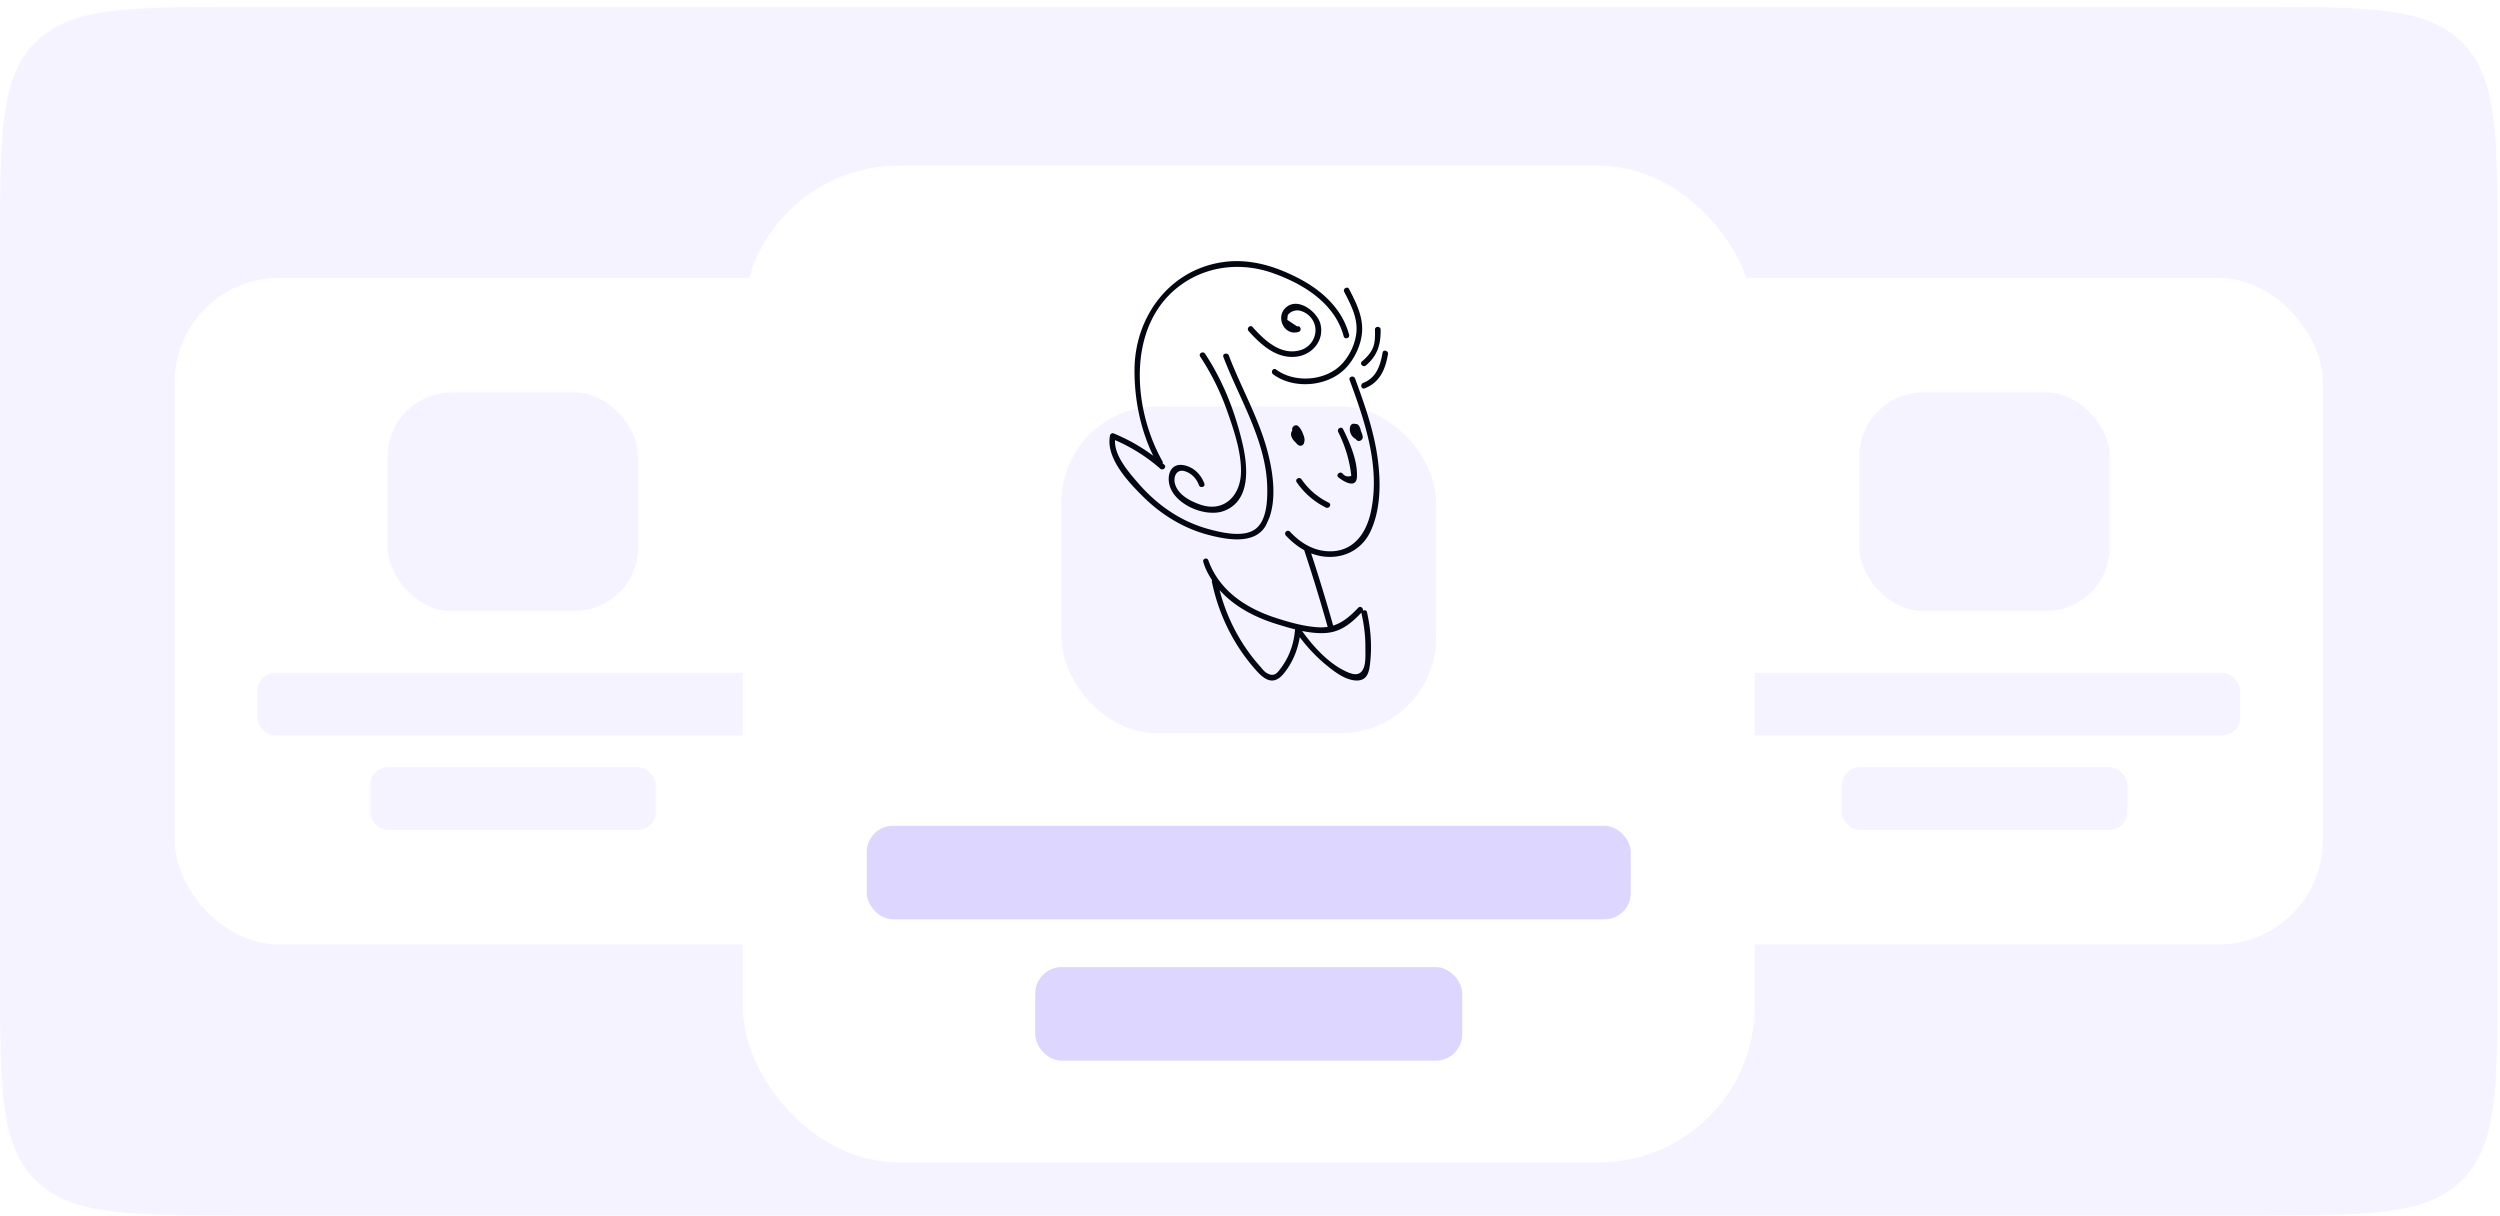 <svg width="331" height="161" fill="none" xmlns="http://www.w3.org/2000/svg"><g clip-path="url(#clip0_49_14757)"><path d="M0 32.926C0 17.84 0 10.298 4.686 5.612 9.373.926 16.916.926 32 .926h266.667c15.085 0 22.627 0 27.313 4.686 4.687 4.686 4.687 12.229 4.687 27.314v96c0 15.085 0 22.627-4.687 27.313-4.686 4.687-12.228 4.687-27.313 4.687H32c-15.085 0-22.627 0-27.314-4.687C0 151.553 0 144.011 0 128.926v-96z" fill="#F5F3FF"/><rect x="23.112" y="36.795" width="89.598" height="88.261" rx="13.837" fill="#fff"/><rect x="34.092" y="89.086" width="67.638" height="8.282" rx="2.338" fill="#F5F3FF"/><rect x="49.011" y="101.598" width="37.801" height="8.282" rx="2.338" fill="#F5F3FF"/><rect x="51.329" y="51.972" width="33.165" height="28.926" rx="8.463" fill="#F5F3FF"/><rect x="217.956" y="36.795" width="89.598" height="88.261" rx="13.837" fill="#fff"/><rect x="228.936" y="89.086" width="67.638" height="8.282" rx="2.338" fill="#F5F3FF"/><rect x="243.854" y="101.598" width="37.801" height="8.282" rx="2.338" fill="#F5F3FF"/><rect x="246.173" y="51.972" width="33.165" height="28.926" rx="8.463" fill="#F5F3FF"/><g filter="url(#filter0_d_49_14757)"><rect x="98.334" y="14.926" width="134" height="132" rx="20.694" fill="#fff"/><rect x="114.755" y="102.337" width="101.157" height="12.386" rx="3.497" fill="#DDD6FE"/><rect x="137.066" y="121.049" width="56.535" height="12.386" rx="3.497" fill="#DDD6FE"/><rect x="140.533" y="46.829" width="49.601" height="43.26" rx="12.657" fill="#F5F3FF"/><path d="M167.605 62.56c.062-.112.483-1.059.473-1.06.956-2.711.432-6.12-.258-8.735-1.168-4.43-3.499-8.433-5.123-12.694-.169-.445-.892-.252-.721.198 1.438 3.775 3.423 7.332 4.676 11.179.638 1.96 1.09 4 1.131 6.068.035 1.79-.051 4.682-1.821 5.7-1.615.93-4.333.286-6.019-.18a17.691 17.691 0 01-5.214-2.437c-1.533-1.042-2.903-2.31-4.108-3.714-1.234-1.438-3.106-3.563-2.989-5.607a22.8 22.8 0 015.991 3.782c.361.315.892-.211.529-.529-.073-.064-.148-.123-.221-.185a.35.35 0 00-.034-.287c-4.006-7.123-4.775-18.337 2.687-23.494 3.508-2.424 7.916-2.814 11.893-1.417 4.045 1.422 8.263 3.984 9.427 8.383.122.465.844.267.721-.198-.898-3.395-3.522-5.81-6.543-7.408-3.131-1.655-6.559-2.726-10.125-2.223-7.124 1.005-11.685 7.236-11.747 14.204-.034 3.87.767 7.937 2.477 11.444a23.934 23.934 0 00-5.258-2.968c-.179-.073-.423.08-.46.262-.611 2.988 2.412 6.167 4.361 8.103 2.392 2.376 5.347 4.206 8.62 5.068 2.412.635 6.2 1.377 7.659-1.253l-.004-.002z" fill="#030712"/><path d="M180.44 73.864c.115-.33-.325-.697-.614-.39-1.029 1.092-2.047 1.961-3.322 2.36a.356.356 0 00-.014-.077 228.995 228.995 0 00-2.893-9.487c.42.16.856.288 1.313.368 2.719.47 5.302-.693 6.512-3.211 1.4-2.916 1.407-6.523.99-9.66-.489-3.677-1.724-7.188-3.004-10.652-.166-.447-.889-.253-.722.199 2.046 5.532 4.1 11.533 2.81 17.49-.642 2.964-2.448 5.377-5.745 5.183-1.993-.116-3.645-1.179-4.959-2.588a.37.37 0 00-.622.133c0 .003-.002.005-.003.007a.37.37 0 00.079.372c.714.765 1.521 1.436 2.427 1.93a231.817 231.817 0 013.097 10.114c.005.017.012.031.018.046a5.723 5.723 0 01-1.26.057c-1.869-.114-3.804-.66-5.58-1.233-3.877-1.252-7.483-3.538-8.964-7.634-.153-.423-.792-.23-.671.2.26.92.682 1.697 1.158 2.423a.385.385 0 00-.018.22c.902 4.39 2.934 8.495 5.946 11.824 1.222 1.351 2.355 1.84 3.616.269 1.113-1.387 1.789-3.023 2.073-4.754 1.033 1.363 2.2 2.615 3.531 3.703 1.079.882 2.575 2.044 4.057 2.029 1.48-.015 1.633-1.353 1.754-2.555.222-2.176.043-4.353-.437-6.483-.064-.284-.355-.322-.55-.204l-.003.001zm-8.983 2.531c-.141 1.809-.74 3.534-1.818 5-.505.686-.933 1.373-2.032.645-.29-.193-.59-.605-.818-.862a23.427 23.427 0 01-1.703-2.156 24.459 24.459 0 01-3.613-7.893c1.992 2.24 4.789 3.661 7.686 4.544.74.226 1.518.461 2.31.66-.005.02-.012.038-.014.061l.002.001zm9.122 4.968c-.406 1.107-1.233 1.043-2.185.625-2.426-1.065-4.46-3.302-6-5.443 1.068.219 2.149.342 3.193.263 1.998-.154 3.363-1.325 4.683-2.715a.369.369 0 000 .174c.33 1.466.515 2.949.508 4.452-.004.769.065 1.928-.197 2.645l-.002-.001zm-1.959-50.087c-.221-.427-.867-.05-.645.377.767 1.476 1.599 3.047 1.634 4.749.035 1.698-.777 3.535-1.922 4.769-2.129 2.291-6.259 2.598-8.745.75-.386-.287-.759.361-.377.645 2.747 2.042 7.308 1.645 9.651-.866 1.148-1.23 1.968-2.98 2.115-4.661.18-2.07-.784-3.98-1.711-5.763zm3.427 5.368c.01.774.036 1.592-.242 2.33-.291.77-.869 1.362-1.483 1.888-.365.314.165.84.529.528 1.534-1.314 1.972-2.767 1.944-4.746-.007-.48-.754-.483-.747 0h-.001zm1.004 3.056c-.298 1.711-.816 3.317-2.568 4.004-.444.174-.25.898.198.722 2.018-.792 2.737-2.507 3.09-4.528.082-.47-.638-.673-.721-.199h.001z" fill="#030712"/><path d="M175.928 59.558a9.279 9.279 0 01-3.603-3.091c-.271-.394-.92-.02-.646.377a10.042 10.042 0 003.871 3.36c.431.21.81-.434.378-.646zm-3.411-9.115c-.142-.367-.316-.699-.593-.982-.395-.404-.988.094-.817.532a.422.422 0 00-.066.093c-.292.534.069 1.109.502 1.502.084.107.176.208.282.3.335.29.812.079.844-.32.138-.373-.014-.77-.151-1.125h-.001zm7.9.314a3.006 3.006 0 00-.241-.697 1.636 1.636 0 00-.257-.694.483.483 0 00-.462-.223.507.507 0 00-.688.318c-.174.624.084 1.252.614 1.61a.45.45 0 00.091.044c.037.042.071.087.111.127.362.38.931-.02.833-.485h-.001zm-2.593-.937c-.213-.432-.858-.053-.645.377a17.628 17.628 0 011.251 3.258 16.881 16.881 0 01.481 2.547c-.478.177-.873.066-1.182-.332-.366-.306-.898.22-.529.529.716.597 2.38 1.547 2.46-.055.105-2.09-.93-4.49-1.837-6.323l.001-.001zm-13.328 1.861c-.986-4.193-2.56-8.244-4.948-11.844-.264-.4-.912-.025-.645.377a32.751 32.751 0 013.573 7.209c.887 2.509 1.879 5.42 1.831 8.104-.055 3.093-2.24 5.385-5.411 4.28-1.309-.456-2.921-1.289-3.324-2.732-.26-.929.194-2.017 1.298-1.68.9.277 1.549.974 1.867 1.84.165.447.887.253.721-.2-.461-1.25-1.47-2.246-2.823-2.454-1.409-.218-2.037.931-1.875 2.236.359 2.88 4.794 4.788 7.306 3.83 3.619-1.382 3.135-5.972 2.43-8.965zm10.338-15.747c-.397-1.655-3.009-3.668-4.607-2.189-1.393 1.29-.156 3.806 1.718 3.2.456-.148.26-.869-.198-.721-.437-.29-.873-.58-1.31-.868l.059-.61c.298-.502 1.046-.736 1.582-.613a2.738 2.738 0 011.871 1.544c.656 1.484-.199 3.209-1.736 3.675-2.605.792-4.779-1.276-6.37-3.047-.322-.359-.85.17-.529.529 1.633 1.817 3.694 3.708 6.335 3.393 2.108-.252 3.701-2.14 3.186-4.294l-.001.001z" fill="#030712"/></g></g><defs><clipPath id="clip0_49_14757"><path d="M0 32.926C0 17.84 0 10.298 4.686 5.612 9.373.926 16.916.926 32 .926h266.667c15.085 0 22.627 0 27.313 4.686 4.687 4.686 4.687 12.229 4.687 27.314v96c0 15.085 0 22.627-4.687 27.313-4.686 4.687-12.228 4.687-27.313 4.687H32c-15.085 0-22.627 0-27.314-4.687C0 151.553 0 144.011 0 128.926v-96z" fill="#fff"/></clipPath><filter id="filter0_d_49_14757" x="87.841" y="11.428" width="154.984" height="152.984" filterUnits="userSpaceOnUse" color-interpolation-filters="sRGB"><feFlood flood-opacity="0" result="BackgroundImageFix"/><feColorMatrix in="SourceAlpha" values="0 0 0 0 0 0 0 0 0 0 0 0 0 0 0 0 0 0 127 0" result="hardAlpha"/><feMorphology radius="10.492" in="SourceAlpha" result="effect1_dropShadow_49_14757"/><feOffset dy="6.995"/><feGaussianBlur stdDeviation="10.492"/><feColorMatrix values="0 0 0 0 0 0 0 0 0 0 0 0 0 0 0 0 0 0 0.12 0"/><feBlend in2="BackgroundImageFix" result="effect1_dropShadow_49_14757"/><feBlend in="SourceGraphic" in2="effect1_dropShadow_49_14757" result="shape"/></filter></defs></svg>
